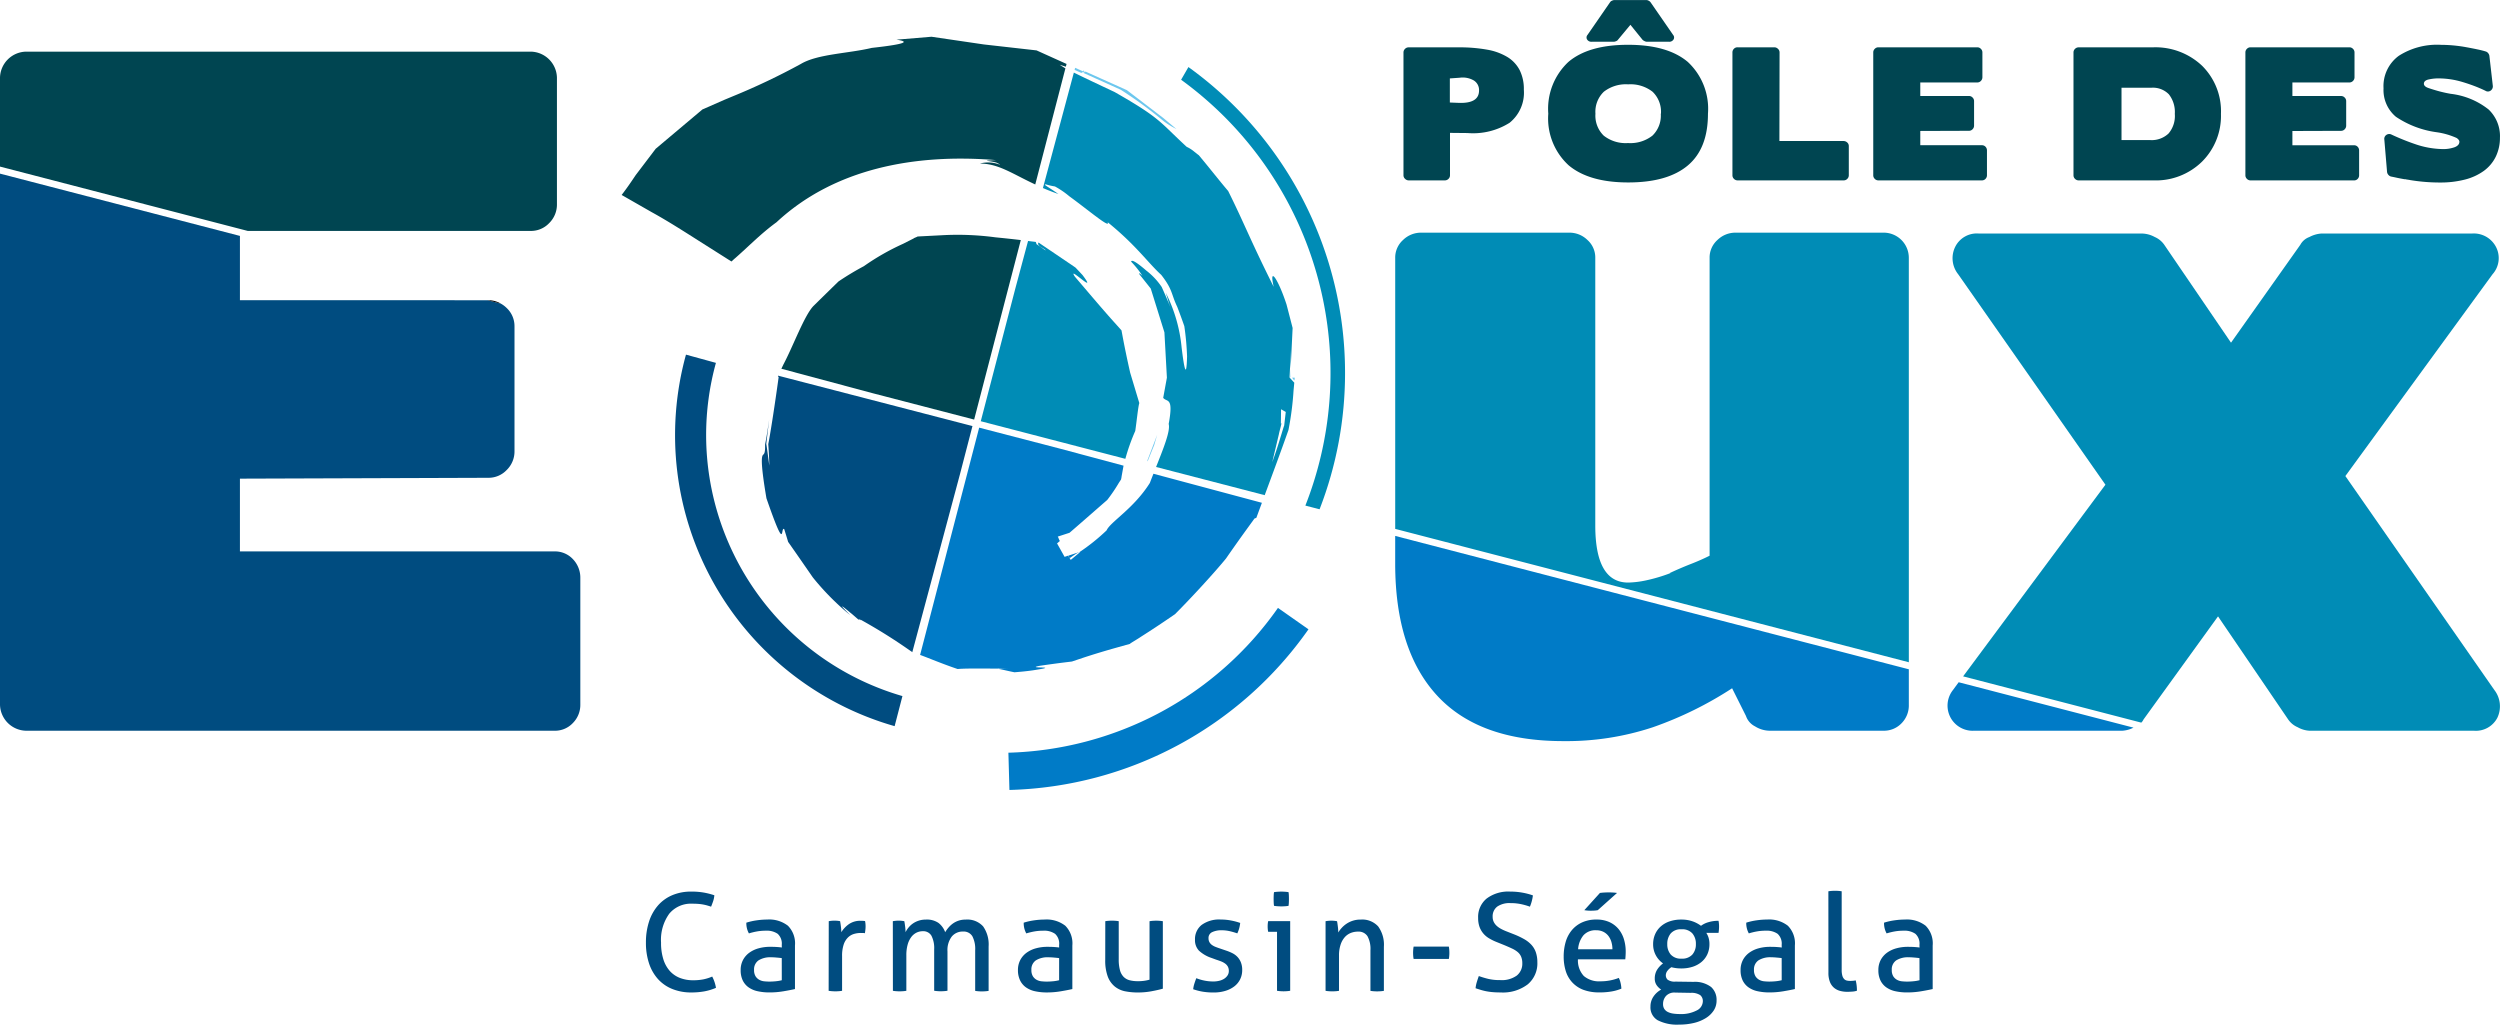 <svg xmlns="http://www.w3.org/2000/svg" width="266" height="109.019" viewBox="0 0 266 109.019">
  <g id="Groupe_82" data-name="Groupe 82" transform="translate(-421.894 -312.822)">
    <path id="Tracé_410" data-name="Tracé 410" d="M-87.831-5.611a3.92,3.92,0,0,1,.4,1.2,5.761,5.761,0,0,1-1.242.376,7.676,7.676,0,0,1-1.372.116,5.329,5.329,0,0,1-2.029-.368,4.125,4.125,0,0,1-1.524-1.054,4.687,4.687,0,0,1-.953-1.668,6.875,6.875,0,0,1-.332-2.21,7.125,7.125,0,0,1,.332-2.246,4.886,4.886,0,0,1,.953-1.712,4.167,4.167,0,0,1,1.517-1.091,5.061,5.061,0,0,1,2.008-.383,7.5,7.5,0,0,1,1.416.116,7.936,7.936,0,0,1,1.054.274,2.667,2.667,0,0,1-.123.614q-.094.282-.224.6-.217-.072-.419-.13t-.433-.1a4.79,4.79,0,0,0-.513-.065q-.282-.022-.643-.022A2.986,2.986,0,0,0-92.4-12.3a4.752,4.752,0,0,0-.874,3.077,5.738,5.738,0,0,0,.246,1.777A3.368,3.368,0,0,0-92.338-6.2a2.83,2.83,0,0,0,1.076.737,3.842,3.842,0,0,0,1.408.246,5.462,5.462,0,0,0,1.1-.1A4.7,4.7,0,0,0-87.831-5.611Zm7.4-1.964q-.217-.029-.549-.058t-.563-.029a2.351,2.351,0,0,0-1.365.332,1.156,1.156,0,0,0-.469,1.011,1.242,1.242,0,0,0,.159.679,1.1,1.1,0,0,0,.4.376,1.374,1.374,0,0,0,.527.159q.289.029.549.029a6.761,6.761,0,0,0,.686-.036,4.135,4.135,0,0,0,.628-.108Zm0-1.4a1.409,1.409,0,0,0-.433-1.184,2.036,2.036,0,0,0-1.257-.332,5.333,5.333,0,0,0-.946.079,7.219,7.219,0,0,0-.859.209,2.25,2.25,0,0,1-.274-1.141,6.652,6.652,0,0,1,1.083-.246,7.883,7.883,0,0,1,1.141-.087,3.242,3.242,0,0,1,2.2.657,2.655,2.655,0,0,1,.751,2.1v4.637q-.506.116-1.228.238a8.776,8.776,0,0,1-1.473.123,5.769,5.769,0,0,1-1.278-.13,2.612,2.612,0,0,1-.968-.419,1.942,1.942,0,0,1-.614-.737,2.469,2.469,0,0,1-.217-1.083,2.266,2.266,0,0,1,.253-1.091,2.274,2.274,0,0,1,.686-.78,3.059,3.059,0,0,1,1-.462,4.537,4.537,0,0,1,1.184-.152q.462,0,.758.022t.5.051Zm5-2.528q.159-.029.3-.043t.3-.014q.159,0,.318.014a2.3,2.3,0,0,1,.289.043q.043.217.087.571a5.061,5.061,0,0,1,.043.6,2.99,2.99,0,0,1,.8-.852,2.125,2.125,0,0,1,1.278-.361q.116,0,.238.007a2.021,2.021,0,0,1,.209.022,2.334,2.334,0,0,1,.043.274q.014.144.014.3a3.153,3.153,0,0,1-.022.361q-.022.188-.051.361a.979.979,0,0,0-.238-.029h-.195a2.527,2.527,0,0,0-.744.108,1.555,1.555,0,0,0-.636.383,1.9,1.9,0,0,0-.448.751,3.8,3.8,0,0,0-.166,1.228v3.683a3.388,3.388,0,0,1-.354.043q-.195.014-.354.014t-.354-.014q-.2-.014-.368-.043Zm6.818,0q.159-.029.311-.043t.311-.014a2.837,2.837,0,0,1,.3.014q.137.014.3.043.043.217.087.571a5.061,5.061,0,0,1,.043.6,2.678,2.678,0,0,1,.325-.5,2.3,2.3,0,0,1,.462-.426,2.356,2.356,0,0,1,.614-.3,2.41,2.41,0,0,1,.766-.116,2.185,2.185,0,0,1,1.336.354,2.191,2.191,0,0,1,.715.989,3.478,3.478,0,0,1,.354-.491,2.669,2.669,0,0,1,.469-.433,2.288,2.288,0,0,1,.592-.3,2.278,2.278,0,0,1,.751-.116,2.268,2.268,0,0,1,1.871.722,3.339,3.339,0,0,1,.585,2.138v4.723a3.382,3.382,0,0,1-.361.043q-.2.014-.361.014t-.354-.014a3.388,3.388,0,0,1-.354-.043V-8.4a2.929,2.929,0,0,0-.3-1.5,1.076,1.076,0,0,0-1-.5,1.49,1.49,0,0,0-1.192.534,2.372,2.372,0,0,0-.455,1.574v4.189a3.389,3.389,0,0,1-.354.043q-.195.014-.354.014t-.354-.014a3.389,3.389,0,0,1-.354-.043V-8.5a2.891,2.891,0,0,0-.289-1.452,1,1,0,0,0-.924-.484,1.5,1.5,0,0,0-.679.159,1.577,1.577,0,0,0-.556.477,2.43,2.43,0,0,0-.376.8,4.117,4.117,0,0,0-.137,1.119v3.785a3.389,3.389,0,0,1-.354.043q-.195.014-.354.014t-.361-.014a3.382,3.382,0,0,1-.361-.043Zm17.695,3.929q-.217-.029-.549-.058t-.563-.029A2.351,2.351,0,0,0-53.4-7.33a1.156,1.156,0,0,0-.469,1.011,1.242,1.242,0,0,0,.159.679,1.1,1.1,0,0,0,.4.376,1.374,1.374,0,0,0,.527.159q.289.029.549.029a6.761,6.761,0,0,0,.686-.036,4.134,4.134,0,0,0,.628-.108Zm0-1.4a1.409,1.409,0,0,0-.433-1.184,2.036,2.036,0,0,0-1.257-.332,5.333,5.333,0,0,0-.946.079,7.22,7.22,0,0,0-.859.209,2.25,2.25,0,0,1-.274-1.141,6.652,6.652,0,0,1,1.083-.246,7.883,7.883,0,0,1,1.141-.087,3.242,3.242,0,0,1,2.2.657,2.655,2.655,0,0,1,.751,2.1v4.637q-.506.116-1.228.238a8.776,8.776,0,0,1-1.473.123,5.769,5.769,0,0,1-1.278-.13,2.612,2.612,0,0,1-.968-.419,1.942,1.942,0,0,1-.614-.737A2.47,2.47,0,0,1-55.3-6.29a2.265,2.265,0,0,1,.253-1.091,2.273,2.273,0,0,1,.686-.78,3.058,3.058,0,0,1,1-.462,4.537,4.537,0,0,1,1.184-.152q.462,0,.758.022t.5.051Zm4.911-2.528a3.382,3.382,0,0,1,.361-.043q.2-.014.347-.014t.361.014a3.383,3.383,0,0,1,.361.043v4.059a4.261,4.261,0,0,0,.13,1.148,1.617,1.617,0,0,0,.39.715,1.393,1.393,0,0,0,.636.361,3.347,3.347,0,0,0,.867.1A4.339,4.339,0,0,0-41.3-5.279V-11.5a3.388,3.388,0,0,1,.354-.043q.2-.014.354-.014t.354.014a3.389,3.389,0,0,1,.354.043v7.179q-.506.144-1.206.274a7.942,7.942,0,0,1-1.452.13,6.961,6.961,0,0,1-1.336-.123,2.546,2.546,0,0,1-1.105-.5A2.5,2.5,0,0,1-45.739-5.6a4.861,4.861,0,0,1-.274-1.791Zm9.692,6.067a4.739,4.739,0,0,0,.859.253,4.741,4.741,0,0,0,.932.094,2.736,2.736,0,0,0,.636-.072,1.684,1.684,0,0,0,.527-.217,1.207,1.207,0,0,0,.361-.354.838.838,0,0,0,.137-.469.944.944,0,0,0-.108-.477A1.01,1.01,0,0,0-33.266-7a1.914,1.914,0,0,0-.419-.224q-.238-.094-.513-.181L-34.7-7.59a3.653,3.653,0,0,1-1.343-.78,1.612,1.612,0,0,1-.419-1.17,1.917,1.917,0,0,1,.7-1.56,3.169,3.169,0,0,1,2.058-.578,5.621,5.621,0,0,1,1.105.108,6.8,6.8,0,0,1,.946.253,3.484,3.484,0,0,1-.108.578,3.321,3.321,0,0,1-.2.534,7.463,7.463,0,0,0-.758-.224,3.954,3.954,0,0,0-.946-.108,2.257,2.257,0,0,0-.946.188.671.671,0,0,0-.412.664.818.818,0,0,0,.1.419.944.944,0,0,0,.274.3,1.821,1.821,0,0,0,.4.209q.224.087.484.173l.636.217a4.711,4.711,0,0,1,.657.274,1.934,1.934,0,0,1,.534.4,1.841,1.841,0,0,1,.361.578,2.176,2.176,0,0,1,.137.816,2.179,2.179,0,0,1-.217.975,2.147,2.147,0,0,1-.614.751,2.952,2.952,0,0,1-.961.484,4.21,4.21,0,0,1-1.242.173,6.9,6.9,0,0,1-1.213-.094,6.171,6.171,0,0,1-.968-.253,2.882,2.882,0,0,1,.123-.585Q-36.437-5.149-36.321-5.438Zm8.58-4.94h-.939a1.824,1.824,0,0,1-.043-.267q-.014-.152-.014-.3t.014-.3a1.824,1.824,0,0,1,.043-.267h2.34v7.41a3.388,3.388,0,0,1-.354.043q-.195.014-.354.014t-.339-.014a3.389,3.389,0,0,1-.354-.043Zm-.318-2.759a2.924,2.924,0,0,1-.036-.376q-.007-.2-.007-.361t.007-.361a2.54,2.54,0,0,1,.036-.361q.188-.029.4-.043t.376-.014q.159,0,.376.014t.39.043a2.541,2.541,0,0,1,.036.361q.007.2.007.361t-.007.361a2.926,2.926,0,0,1-.036.376q-.173.029-.383.043t-.368.014q-.173,0-.39-.014T-28.059-13.137ZM-22.57-11.5q.159-.029.311-.043t.311-.014a2.837,2.837,0,0,1,.3.014q.137.014.3.043.043.217.087.585a5.423,5.423,0,0,1,.043.614,2.968,2.968,0,0,1,.368-.491,2.841,2.841,0,0,1,.513-.441,2.655,2.655,0,0,1,.664-.318,2.637,2.637,0,0,1,.823-.123,2.3,2.3,0,0,1,1.878.729,3.309,3.309,0,0,1,.607,2.159v4.695a3.382,3.382,0,0,1-.361.043q-.2.014-.361.014t-.354-.014a3.389,3.389,0,0,1-.354-.043V-8.4a2.807,2.807,0,0,0-.318-1.509,1.121,1.121,0,0,0-1.011-.484,2.042,2.042,0,0,0-.766.144,1.7,1.7,0,0,0-.636.448,2.243,2.243,0,0,0-.441.787A3.6,3.6,0,0,0-21.14-7.85v3.756a3.388,3.388,0,0,1-.354.043q-.2.014-.354.014t-.361-.014a3.382,3.382,0,0,1-.361-.043ZM-9.454-8.8a2.811,2.811,0,0,1,.043.325q.014.181.014.339t-.014.339a2.3,2.3,0,0,1-.043.311H-13.2a2.3,2.3,0,0,1-.043-.311q-.014-.181-.014-.339t.014-.339A2.81,2.81,0,0,1-13.2-8.8Zm3.192,3.135a10.041,10.041,0,0,0,1,.3,5.322,5.322,0,0,0,1.271.13,2.732,2.732,0,0,0,1.769-.484,1.608,1.608,0,0,0,.585-1.307,1.768,1.768,0,0,0-.123-.693,1.334,1.334,0,0,0-.368-.5A2.74,2.74,0,0,0-2.744-8.6q-.368-.173-.859-.376l-.823-.332a5.674,5.674,0,0,1-.766-.383,2.367,2.367,0,0,1-.6-.513,2.324,2.324,0,0,1-.4-.7,2.773,2.773,0,0,1-.144-.946,2.53,2.53,0,0,1,.9-2.058,3.826,3.826,0,0,1,2.513-.744,7.18,7.18,0,0,1,1.314.116,6.945,6.945,0,0,1,1.1.289,4.512,4.512,0,0,1-.318,1.2,7.131,7.131,0,0,0-.9-.26A5.312,5.312,0,0,0-2.9-13.426a2.3,2.3,0,0,0-1.4.368,1.293,1.293,0,0,0-.491,1.105,1.166,1.166,0,0,0,.123.542,1.444,1.444,0,0,0,.325.419,2.366,2.366,0,0,0,.477.325,5.258,5.258,0,0,0,.578.26l.809.318A8.555,8.555,0,0,1-1.452-9.6a3.179,3.179,0,0,1,.766.592,2.292,2.292,0,0,1,.484.8A3.2,3.2,0,0,1-.036-7.128,2.9,2.9,0,0,1-1.062-4.78a4.349,4.349,0,0,1-2.874.859q-.448,0-.809-.029a6.526,6.526,0,0,1-.672-.087,5.736,5.736,0,0,1-.6-.144q-.289-.087-.592-.188a3.239,3.239,0,0,1,.13-.65Q-6.377-5.351-6.262-5.669ZM4.283-7.445a2.42,2.42,0,0,0,.628,1.777,2.5,2.5,0,0,0,1.769.563,5.312,5.312,0,0,0,1.95-.361,2.165,2.165,0,0,1,.188.527,3.426,3.426,0,0,1,.087.614,4.834,4.834,0,0,1-1.047.3,7.268,7.268,0,0,1-1.264.1A4.773,4.773,0,0,1,4.861-4.2,3.124,3.124,0,0,1,3.669-5,3.148,3.148,0,0,1,2.983-6.21a5.187,5.187,0,0,1-.217-1.538,5.45,5.45,0,0,1,.209-1.538,3.464,3.464,0,0,1,.643-1.242,3.106,3.106,0,0,1,1.091-.838,3.6,3.6,0,0,1,1.553-.311,3.246,3.246,0,0,1,1.343.26,2.73,2.73,0,0,1,.968.715,3.1,3.1,0,0,1,.592,1.083,4.433,4.433,0,0,1,.2,1.365q0,.2-.014.426t-.029.383ZM7.952-8.514a2.725,2.725,0,0,0-.108-.773,1.959,1.959,0,0,0-.318-.643,1.546,1.546,0,0,0-.534-.441,1.679,1.679,0,0,0-.773-.166A1.7,1.7,0,0,0,4.868-10,2.616,2.616,0,0,0,4.3-8.514Zm-1.56-4.16a3.4,3.4,0,0,1-.347.043q-.188.014-.419.014-.159,0-.325-.014t-.339-.043l1.661-1.834q.217-.029.448-.043t.477-.014q.26,0,.477.014t.419.043Zm10.2,7.627a2.844,2.844,0,0,1,1.863.549,1.826,1.826,0,0,1,.578,1.43,1.914,1.914,0,0,1-.3,1.062,2.7,2.7,0,0,1-.838.809,4.243,4.243,0,0,1-1.264.52A6.572,6.572,0,0,1,15.044-.5,4.508,4.508,0,0,1,12.776-.96,1.572,1.572,0,0,1,12-2.419a1.85,1.85,0,0,1,.318-1.062,2.309,2.309,0,0,1,.823-.744,1.728,1.728,0,0,1-.484-.469,1.2,1.2,0,0,1-.2-.7,1.738,1.738,0,0,1,.238-.924,2.494,2.494,0,0,1,.643-.693,2.488,2.488,0,0,1-.766-.859,2.439,2.439,0,0,1-.289-1.192,2.6,2.6,0,0,1,.2-1.026,2.391,2.391,0,0,1,.585-.831,2.734,2.734,0,0,1,.946-.556,3.792,3.792,0,0,1,1.286-.2,3.491,3.491,0,0,1,1.177.188,3.266,3.266,0,0,1,.9.477,2.357,2.357,0,0,1,.78-.383,3.659,3.659,0,0,1,1.083-.152,2.95,2.95,0,0,1,.058.607q0,.159-.014.332t-.043.347h-1.3a2.076,2.076,0,0,1,.246.534,2.316,2.316,0,0,1,.087.664,2.554,2.554,0,0,1-.217,1.069,2.328,2.328,0,0,1-.614.816,2.77,2.77,0,0,1-.946.52,3.817,3.817,0,0,1-1.2.181,4.063,4.063,0,0,1-1.069-.13,1.472,1.472,0,0,0-.4.354.8.8,0,0,0-.195.513.635.635,0,0,0,.188.455,1.267,1.267,0,0,0,.838.209ZM14.64-3.906a1.207,1.207,0,0,0-.975.347,1.251,1.251,0,0,0-.325.867.946.946,0,0,0,.13.52.935.935,0,0,0,.368.325,1.845,1.845,0,0,0,.563.173,4.668,4.668,0,0,0,.715.051,3.57,3.57,0,0,0,1.806-.383,1.113,1.113,0,0,0,.65-.961.82.82,0,0,0-.274-.664,1.675,1.675,0,0,0-1.011-.246ZM15.3-7.518a1.448,1.448,0,0,0,1.156-.433,1.637,1.637,0,0,0,.376-1.112A1.687,1.687,0,0,0,16.46-10.2a1.436,1.436,0,0,0-1.156-.441,1.413,1.413,0,0,0-1.148.441,1.708,1.708,0,0,0-.368,1.134,1.658,1.658,0,0,0,.368,1.112A1.425,1.425,0,0,0,15.3-7.518Zm10.66-.058q-.217-.029-.549-.058t-.563-.029a2.351,2.351,0,0,0-1.365.332,1.156,1.156,0,0,0-.469,1.011,1.242,1.242,0,0,0,.159.679,1.1,1.1,0,0,0,.4.376,1.374,1.374,0,0,0,.527.159q.289.029.549.029a6.761,6.761,0,0,0,.686-.036,4.134,4.134,0,0,0,.628-.108Zm0-1.4a1.409,1.409,0,0,0-.433-1.184,2.036,2.036,0,0,0-1.257-.332,5.333,5.333,0,0,0-.946.079,7.219,7.219,0,0,0-.859.209,2.25,2.25,0,0,1-.274-1.141,6.652,6.652,0,0,1,1.083-.246,7.884,7.884,0,0,1,1.141-.087,3.242,3.242,0,0,1,2.2.657,2.655,2.655,0,0,1,.751,2.1v4.637q-.506.116-1.228.238a8.776,8.776,0,0,1-1.473.123,5.769,5.769,0,0,1-1.278-.13,2.612,2.612,0,0,1-.968-.419,1.942,1.942,0,0,1-.614-.737,2.469,2.469,0,0,1-.217-1.083A2.265,2.265,0,0,1,21.84-7.38a2.274,2.274,0,0,1,.686-.78,3.058,3.058,0,0,1,1-.462,4.537,4.537,0,0,1,1.184-.152q.462,0,.758.022t.5.051Zm4.969-5.706a3.39,3.39,0,0,1,.354-.043q.2-.014.354-.014t.354.014a3.39,3.39,0,0,1,.354.043v8.349a2.215,2.215,0,0,0,.072.636.851.851,0,0,0,.195.354.573.573,0,0,0,.289.159,1.663,1.663,0,0,0,.354.036q.13,0,.3-.014a1.839,1.839,0,0,0,.282-.043,4.4,4.4,0,0,1,.13,1.1,1.894,1.894,0,0,1-.491.094q-.289.022-.534.022a2.883,2.883,0,0,1-.78-.1,1.674,1.674,0,0,1-.636-.332,1.565,1.565,0,0,1-.433-.621,2.576,2.576,0,0,1-.159-.968Zm9.692,7.107q-.217-.029-.549-.058t-.563-.029a2.351,2.351,0,0,0-1.365.332,1.156,1.156,0,0,0-.469,1.011,1.242,1.242,0,0,0,.159.679,1.1,1.1,0,0,0,.4.376,1.374,1.374,0,0,0,.527.159q.289.029.549.029A6.761,6.761,0,0,0,40-5.113a4.134,4.134,0,0,0,.628-.108Zm0-1.4a1.409,1.409,0,0,0-.433-1.184,2.036,2.036,0,0,0-1.257-.332,5.333,5.333,0,0,0-.946.079,7.22,7.22,0,0,0-.859.209,2.25,2.25,0,0,1-.274-1.141,6.652,6.652,0,0,1,1.083-.246,7.884,7.884,0,0,1,1.141-.087,3.242,3.242,0,0,1,2.2.657,2.655,2.655,0,0,1,.751,2.1v4.637q-.506.116-1.228.238a8.776,8.776,0,0,1-1.473.123,5.769,5.769,0,0,1-1.278-.13,2.612,2.612,0,0,1-.968-.419,1.942,1.942,0,0,1-.614-.737,2.469,2.469,0,0,1-.217-1.083A2.265,2.265,0,0,1,36.5-7.38a2.274,2.274,0,0,1,.686-.78,3.058,3.058,0,0,1,1-.462,4.537,4.537,0,0,1,1.184-.152q.462,0,.758.022t.5.051Z" transform="translate(585.504 422.339)" fill="#004c80"/>
    <path id="Tracé_411" data-name="Tracé 411" d="M-78.53-12.419a7.29,7.29,0,0,0,4.478-1.092,4.111,4.111,0,0,0,1.517-3.53,4.463,4.463,0,0,0-.442-2.067,3.557,3.557,0,0,0-1.309-1.4,6.235,6.235,0,0,0-2.167-.785,16.518,16.518,0,0,0-3.015-.244H-84.8a.52.52,0,0,0-.379.163.52.52,0,0,0-.163.379V-7.923a.507.507,0,0,0,.172.379.55.55,0,0,0,.388.163h3.828a.54.54,0,0,0,.4-.163.52.52,0,0,0,.162-.379v-4.514Zm-.831-5.886a2.346,2.346,0,0,1,1.517.3,1.2,1.2,0,0,1,.542,1.056q0,1.408-2.185,1.318l-.921-.036v-2.564Zm26.416,3.828A6.8,6.8,0,0,0-55.1-19.994q-2.158-1.815-6.347-1.815t-6.338,1.815a6.817,6.817,0,0,0-2.149,5.516,6.751,6.751,0,0,0,2.176,5.5q2.176,1.815,6.329,1.815,4.189,0,6.338-1.806T-52.945-14.478Zm-5.02,0a2.948,2.948,0,0,1-.894,2.338,3.81,3.81,0,0,1-2.591.785,3.774,3.774,0,0,1-2.582-.785,2.964,2.964,0,0,1-.885-2.338,2.948,2.948,0,0,1,.894-2.338,3.81,3.81,0,0,1,2.591-.785,3.81,3.81,0,0,1,2.591.785,2.948,2.948,0,0,1,.894,2.338Zm-7.8-8.378a.41.41,0,0,0-.036.488.527.527,0,0,0,.488.235h2.347a.689.689,0,0,0,.244-.063.356.356,0,0,0,.19-.135l1.336-1.607,1.3,1.607a.81.81,0,0,0,.2.126.562.562,0,0,0,.235.072H-57.1a.527.527,0,0,0,.488-.235.41.41,0,0,0-.036-.488l-2.419-3.5a.573.573,0,0,0-.19-.144.528.528,0,0,0-.244-.072h-3.395a.639.639,0,0,0-.262.072.394.394,0,0,0-.19.144ZM-45.326-21a.507.507,0,0,0-.172-.379.55.55,0,0,0-.388-.163H-49.8a.511.511,0,0,0-.388.163.535.535,0,0,0-.153.379V-7.923a.52.52,0,0,0,.163.379.54.54,0,0,0,.4.163H-38.5a.52.52,0,0,0,.379-.163.52.52,0,0,0,.162-.379v-3.106a.5.5,0,0,0-.172-.388.567.567,0,0,0-.388-.153h-6.825ZM-23.8-7.382a.511.511,0,0,0,.388-.163.535.535,0,0,0,.153-.379v-2.636a.557.557,0,0,0-.153-.4.511.511,0,0,0-.388-.163h-6.554v-1.517l5.182-.018a.52.52,0,0,0,.379-.163.54.54,0,0,0,.162-.4v-2.6a.52.52,0,0,0-.162-.379.52.52,0,0,0-.379-.163h-5.182V-17.8h6.067a.52.52,0,0,0,.379-.163.54.54,0,0,0,.163-.4V-21a.52.52,0,0,0-.163-.379.52.52,0,0,0-.379-.163H-34.817a.52.52,0,0,0-.379.163.52.52,0,0,0-.162.379V-7.923a.52.52,0,0,0,.162.379.52.52,0,0,0,.379.163Zm10.31-14.156a.54.54,0,0,0-.4.163.52.52,0,0,0-.163.379V-7.923a.52.52,0,0,0,.163.379.54.54,0,0,0,.4.163h7.945A7.024,7.024,0,0,0-.385-9.368,6.866,6.866,0,0,0,1.638-14.46a6.809,6.809,0,0,0-2-5.11,7.216,7.216,0,0,0-5.254-1.968Zm10.22,7.1a2.876,2.876,0,0,1-.668,2.067,2.606,2.606,0,0,1-1.968.7H-8.943V-17.24h3.178a2.37,2.37,0,0,1,1.86.7A3.047,3.047,0,0,1-3.273-14.441Zm19.067,7.06a.511.511,0,0,0,.388-.163.535.535,0,0,0,.153-.379v-2.636a.557.557,0,0,0-.153-.4.511.511,0,0,0-.388-.163H9.239v-1.517l5.182-.018a.52.52,0,0,0,.379-.163.54.54,0,0,0,.162-.4v-2.6a.52.52,0,0,0-.162-.379.52.52,0,0,0-.379-.163H9.239V-17.8h6.067a.52.52,0,0,0,.379-.163.54.54,0,0,0,.163-.4V-21a.52.52,0,0,0-.163-.379.52.52,0,0,0-.379-.163H4.779a.52.52,0,0,0-.379.163A.52.52,0,0,0,4.238-21V-7.923a.52.52,0,0,0,.163.379.52.52,0,0,0,.379.163Zm15.528-4.586a3.915,3.915,0,0,0-1.21-2.961A7.944,7.944,0,0,0,26.1-16.59a14.039,14.039,0,0,1-1.408-.316q-.6-.172-1.011-.316-.451-.163-.451-.451,0-.307.442-.433a4.808,4.808,0,0,1,1.255-.126,8.9,8.9,0,0,1,2.4.379q.668.2,1.282.433t1.174.506a.487.487,0,0,0,.56-.027.548.548,0,0,0,.217-.533l-.361-3.16a.575.575,0,0,0-.135-.289A.5.5,0,0,0,29.8-21.1q-.343-.108-.858-.217t-1.2-.235a15.45,15.45,0,0,0-2.69-.253,7.55,7.55,0,0,0-4.5,1.174,3.992,3.992,0,0,0-1.616,3.449,3.708,3.708,0,0,0,1.318,3.033,10.2,10.2,0,0,0,4.333,1.643,7.8,7.8,0,0,1,2.131.614q.289.2.289.4,0,.379-.5.578a3.586,3.586,0,0,1-1.309.2,9.4,9.4,0,0,1-2.943-.542,24.648,24.648,0,0,1-2.456-.993.533.533,0,0,0-.56.027.509.509,0,0,0-.217.515l.289,3.431a.556.556,0,0,0,.144.307.536.536,0,0,0,.289.181q.2.036.569.117t.894.172v-.018a2.539,2.539,0,0,0,.28.054q.135.018.316.054.776.126,1.562.19t1.58.063a10.328,10.328,0,0,0,2.663-.316,5.925,5.925,0,0,0,2-.921,4.1,4.1,0,0,0,1.264-1.5A4.6,4.6,0,0,0,31.322-11.968Z" transform="translate(656.566 339.397)" fill="#004551"/>
    <path id="Tracé_380" data-name="Tracé 380" d="M610.583,374.886l.171-1.485-.5-.287-.019,1.536c.181-.293-.155.776-.207,1.1l-.716,2.988c.365-.963.646-1.879.927-2.795C610.342,375.628,610.612,374.7,610.583,374.886Z" transform="translate(-52.059 -16.747)" fill="none"/>
    <path id="Tracé_381" data-name="Tracé 381" d="M579.578,395.01l0,0,.183-.151.264-.218.529-.438c-.018-.083-.3.073-.711.355l-.335.235-.041.029.107.192Z" transform="translate(-43.769 -22.598)" fill="none"/>
    <path id="Tracé_382" data-name="Tracé 382" d="M579.461,395.054h0C579.435,395.007,579.439,395.015,579.461,395.054Z" transform="translate(-43.762 -22.832)" fill="none"/>
    <path id="Tracé_383" data-name="Tracé 383" d="M483.593,354.419l-26.353-6.843v6.843Z" transform="translate(-9.818 -9.653)" fill="none"/>
    <path id="Tracé_384" data-name="Tracé 384" d="M611.872,368.272h0C611.824,368.22,611.83,368.227,611.872,368.272Z" transform="translate(-52.76 -15.392)" fill="none"/>
    <path id="Tracé_385" data-name="Tracé 385" d="M578.611,322.75l.048-.185-.664-.2Z" transform="translate(-43.36 -2.652)" fill="none"/>
    <path id="Tracé_386" data-name="Tracé 386" d="M612.014,364.394q-.05,1.286-.113,2.5l-.016.3v.005l.07.077.043-.908v-.154Z" transform="translate(-52.773 -14.325)" fill="none"/>
    <path id="Tracé_387" data-name="Tracé 387" d="M478.387,339.506a2.656,2.656,0,0,0,1.936-.829,2.76,2.76,0,0,0,.829-2.028V323.195a2.834,2.834,0,0,0-2.765-2.765H424.659a2.834,2.834,0,0,0-2.765,2.765v9.465l26.366,6.847Z" transform="translate(0 -2.113)" fill="#004551"/>
    <path id="Tracé_388" data-name="Tracé 388" d="M447.422,351.87v-6.843L421.894,338.4v56.511a2.835,2.835,0,0,0,2.765,2.765h56.217a2.608,2.608,0,0,0,1.981-.83,2.73,2.73,0,0,0,.784-1.935V381.453a2.846,2.846,0,0,0-.784-2.028,2.61,2.61,0,0,0-1.981-.829H447.422v-7.741l26.45-.092a2.65,2.65,0,0,0,1.935-.83,2.755,2.755,0,0,0,.83-2.027v-13.27a2.652,2.652,0,0,0-.83-1.936,2.952,2.952,0,0,0-.605-.459l-1.426-.37Z" transform="translate(0 -7.104)" fill="#004c80"/>
    <path id="Tracé_389" data-name="Tracé 389" d="M627.434,394.712q0,9.217,4.469,14.055t13.409,4.838a29.2,29.2,0,0,0,9.539-1.475,38.9,38.9,0,0,0,8.432-4.147l1.475,2.949a1.938,1.938,0,0,0,.968,1.106,2.982,2.982,0,0,0,1.521.462h12.165a2.574,2.574,0,0,0,1.889-.784,2.687,2.687,0,0,0,.784-1.981v-3.771l-54.65-14.191Z" transform="translate(-57.092 -21.929)" fill="#007bc7"/>
    <path id="Tracé_390" data-name="Tracé 390" d="M682.084,349.771a2.675,2.675,0,0,0-2.673-2.673H663.652a2.732,2.732,0,0,0-1.935.784,2.506,2.506,0,0,0-.83,1.889v31.7q-.922.463-1.981.875t-2.258.968h.092a17.248,17.248,0,0,1-2.627.784,10.022,10.022,0,0,1-1.889.23q-3.5,0-3.5-6.083V349.771a2.5,2.5,0,0,0-.829-1.889,2.732,2.732,0,0,0-1.935-.784H630.2a2.733,2.733,0,0,0-1.935.784,2.508,2.508,0,0,0-.829,1.889v28.845l54.65,14.191Z" transform="translate(-57.092 -9.521)" fill="#008cb6"/>
    <path id="Tracé_391" data-name="Tracé 391" d="M709.383,414.155a2.676,2.676,0,0,0,2.3,4.332h15.759a3.008,3.008,0,0,0,1.146-.326l-18.6-4.83Z" transform="translate(-79.691 -27.918)" fill="#007bc7"/>
    <path id="Tracé_392" data-name="Tracé 392" d="M729.864,398.927l7.926-10.967,7.464,10.967a2.356,2.356,0,0,0,1.014.829,2.862,2.862,0,0,0,1.2.369h17.511a2.576,2.576,0,0,0,2.534-1.382,2.831,2.831,0,0,0-.323-2.95l-15.851-22.763L767,351.557a2.573,2.573,0,0,0,.368-2.9,2.657,2.657,0,0,0-2.58-1.429H748.757a3.174,3.174,0,0,0-1.244.368,1.785,1.785,0,0,0-.968.829l-7.373,10.415-7.1-10.415a2.387,2.387,0,0,0-1.013-.829,2.985,2.985,0,0,0-1.291-.368H712.354a2.56,2.56,0,0,0-2.535,1.429,2.731,2.731,0,0,0,.323,2.9l15.668,22.394-15.143,20.392,18.958,4.923A1.088,1.088,0,0,0,729.864,398.927Z" transform="translate(-79.898 -9.556)" fill="#008cb6"/>
    <path id="Tracé_393" data-name="Tracé 393" d="M557.444,400.014c.885.319,2.334.94,3.992,1.5,1.252-.113,4.128,0,5.367-.075l-1,.064c.62.116,1.075.243,1.7.36-.009-.015,1.244-.079,2.371-.279,2.548-.4-1.409-.084.342-.42,1.014-.147,1.923-.269,2.749-.371l.606-.073c-.016,0-.005,0,.019,0l.127-.044,1.03-.346c1.317-.433,2.424-.76,3.5-1.065l1.529-.428c-.047-.022.851-.534,1.135-.737,1.046-.665,2.216-1.43,3.656-2.424,1.671-1.667,4.175-4.39,5.428-5.926.764-1.106,1.523-2.173,2.284-3.224l.571-.787.143-.2.027-.037c.558-.207-.716.261.2-.075l.59-1.6-11.54-3.091c-.129.328-.259.657-.38.978-1.715,2.734-4.234,4.166-4.6,5.045a21.214,21.214,0,0,1-2.85,2.29l-1.228.407.146.261c-.022-.04-.026-.048,0,0l.041-.029.335-.235c.416-.282.693-.438.711-.355l-.529.438-.264.218-.183.151,0,0,0,0-.107-.192h0l0,0-.022.016-.006,0h0a2.152,2.152,0,0,0-.152-.272l-.245.082-.093.031-.023.007-.006,0c-.355-.637,0,0-.8-1.429l.01-.007.037-.032.149-.126.1-.087c-.133-.274-.133-.274-.149-.269h0l.013,0,.024-.005-.11-.2h0l.011,0,.081-.027,1.162-.378c1.437-1.236,2.771-2.414,4.014-3.494a17.016,17.016,0,0,0,1.244-1.836l.22-.335a2.225,2.225,0,0,0,.063-.337l.2-1.1.009-.037-6.85-1.835-8.514-2.211Z" transform="translate(-37.651 -17.508)" fill="#007bc7"/>
    <path id="Tracé_394" data-name="Tracé 394" d="M579.468,395.067c.092.165,0,0,0,0Z" transform="translate(-43.769 -22.845)" fill="#004551"/>
    <path id="Tracé_395" data-name="Tracé 395" d="M581.548,323.535l.171.077.34.153.681.308,2.725,1.23a44.8,44.8,0,0,1,4.606,3.376,8.659,8.659,0,0,0,1.314.8l-1.4-1.177-3.867-2.957-4.393-1.973-.266.125h0Z" transform="translate(-44.323 -2.93)" fill="#6cc7ee"/>
    <path id="Tracé_396" data-name="Tracé 396" d="M581.1,323.187l-.838-.377-.058.219.2.091.34.155.17.077.008,0,.372-.176-.171-.077Z" transform="translate(-43.974 -2.774)" fill="#6cc7ee"/>
    <path id="Tracé_397" data-name="Tracé 397" d="M612.508,368.669l.014-.148.005-.059-.287-.007a2.777,2.777,0,0,0,.242.31Z" transform="translate(-52.871 -15.453)" fill="#6cc7ee"/>
    <path id="Tracé_398" data-name="Tracé 398" d="M612.012,368.075h.006v-.019l0-.147.006-.776-.043.908Z" transform="translate(-52.8 -15.086)" fill="#6cc7ee"/>
    <path id="Tracé_399" data-name="Tracé 399" d="M611.885,368.286c.017.02.041.045.07.077h0l-.07-.077Z" transform="translate(-52.773 -15.406)" fill="#f18014"/>
    <path id="Tracé_400" data-name="Tracé 400" d="M601.667,361.539a32.2,32.2,0,0,0,.54-4.188l.079-.846c-.279-.3-.578-.631-.5-.551l0-.038,0-.07c-.042-.045-.048-.052,0,0v-.005l.016-.3q.063-1.218.113-2.5l-.015,1.825v.154l.209-4.335-.648-2.5c-.875-2.679-1.9-4.195-1.365-1.875-2.513-5.022-3.139-6.776-4.845-10.2-.728-.851-1.691-2.067-2.537-3.1l-.589-.711c-.02,0-.381-.3-.474-.366a3.572,3.572,0,0,0-.814-.522c-2.914-2.682-2.728-3.012-7.654-5.823-1.678-.791-3.277-1.543-4.351-2.076l-3.29,12.284c.506.216,1.047.43,1.65.637-1.354-.937-1.678-1.039-1.3-1.019a6.482,6.482,0,0,0,.927.212,9.165,9.165,0,0,1,1.528,1.044c2.006,1.455,4.426,3.514,4.079,2.76,3.01,2.432,4.325,4.355,5.7,5.6,1.25,1.595,1.049,2.043,1.707,3.407.235.605.484,1.28.753,2.056a28.524,28.524,0,0,1,.292,3.221c-.066,2.522-.312,1.266-.583-.981a16.206,16.206,0,0,0-1.688-5.8c.189.562.309,1.08.584,1.759-.334-.828-.68-1.635-1.014-2.373a7.472,7.472,0,0,0-1.643-1.746c-.935-.813-1.572-1.227-1.606-.943a10.455,10.455,0,0,1,1.2,1.5c-.172-.155-.459-.413-.313-.146l1.2,1.509,1.453,4.658.264,4.821-.393,2.148c.4.5,1.126-.15.583,2.779.2.727-.555,2.6-1.341,4.575l11.557,3C599.967,366.237,600.806,363.98,601.667,361.539Zm-1.015.429c.052-.321.389-1.391.207-1.1l.019-1.536.5.287-.171,1.485c.029-.186-.241.742-.341,1.055-.28.916-.562,1.832-.927,2.8Z" transform="translate(-42.68 -2.966)" fill="#008cb6"/>
    <path id="Tracé_401" data-name="Tracé 401" d="M581.765,371.5a21.188,21.188,0,0,1,1.055-2.967c.142-.943.309-2.626.431-2.963l-.974-3.24c-.3-1.323-.554-2.542-.771-3.686l-.152-.815-.055-.06-1.065-1.187c-1.373-1.551-2.578-2.993-3.835-4.458-.914-1.353,2.578,2.15.8-.189l-.747-.792-3.923-2.656c-.271.369.782.678.738.834l-.675-.471-.167-.116-.084-.058-.021-.014,0,0c-.084-.252.133.412-.083-.24l-.824-.1-1.346,5.025L566.382,367.5Z" transform="translate(-40.134 -9.859)" fill="#008cb6"/>
    <path id="Tracé_402" data-name="Tracé 402" d="M560.074,321.219l.664.2.075-.291-3.192-1.441-5.606-.633-5.571-.819-3.732.311c1.179.177,1.506.419-2.62.875-2.5.6-5.75.644-7.536,1.7a71.01,71.01,0,0,1-7.262,3.454c-.287.122-.6.249-.912.38l-2.315,1.017-4.97,4.183-2.126,2.8c-.449.67-.913,1.359-1.445,2.046l-.052.068.681.389,2.508,1.435c1.685.927,3.384,2.014,5,3.041l2.472,1.566,1.021.648.261-.237c1.52-1.308,2.781-2.661,4.537-3.941,6.14-5.714,14.712-7.326,23.377-6.608-1.8.077-.733.045.034.269.273.139.479.246.316.2a3.456,3.456,0,0,0-2.093-.105c2,.011,3.428,1.081,5.895,2.227l3.208-12.352Z" transform="translate(-25.438 -1.503)" fill="#004551"/>
    <path id="Tracé_403" data-name="Tracé 403" d="M535.861,368.165l-.021.043c.083.124.119.179.076.115l-.015.111-.061.439-.122.864c-.163,1.141-.324,2.232-.485,3.25-.134.854-.378,2.328-.42,2.449.061.865.1,1.639.112,2.3-.106-.73-.265-2.057-.327-2.3l.312-2.618c-.134.954-.248,1.67-.347,2.209l-.072.372c0-.035-.012.067-.018.109,0,.157,0,.294,0,.4-.019.517-.114.579-.2.669-.149.132-.345.571.346,4.636,2.119,6.1,1.458,2.966,1.889,3.275.134.423.275.883.42,1.366.12.165.524.75.675.963.633.909,1.3,1.873,1.951,2.813a27.459,27.459,0,0,0,3.993,4.029c-1.451-1.453-.82-.961,0-.273.3.22,1.124,1.013.88.681.313.157.4.189-.009-.061a58,58,0,0,1,5.719,3.58l5.059-18.886,1.343-5.173Z" transform="translate(-31.175 -15.372)" fill="#004c80"/>
    <path id="Tracé_404" data-name="Tracé 404" d="M562.484,347.961q-1.376-.161-2.677-.288a30.537,30.537,0,0,0-5.384-.242l-2.575.133-.355.02c-.014.038-.406.165-.4.2l-1.121.569a25.469,25.469,0,0,0-4.187,2.388,29.086,29.086,0,0,0-2.7,1.626c-.874.85-1.768,1.728-2.671,2.616-.975,1.023-2.154,4.273-3.189,6.217l-.218.454,9.645,2.585,10.867,2.822Z" transform="translate(-31.976 -9.597)" fill="#004551"/>
    <path id="Tracé_405" data-name="Tracé 405" d="M586.365,413.626a36.4,36.4,0,0,1-15.914,4.159l.11,3.964a40.159,40.159,0,0,0,31.819-17.094l-3.247-2.277A36.122,36.122,0,0,1,586.365,413.626Z" transform="translate(-41.264 -24.875)" fill="#007bc7"/>
    <path id="Tracé_406" data-name="Tracé 406" d="M524.65,373.627a28.947,28.947,0,0,1,1.042-7.685l-3.186-.876a32.2,32.2,0,0,0,22.2,39.53l.831-3.2A28.948,28.948,0,0,1,524.65,373.627Z" transform="translate(-27.624 -14.511)" fill="#004c80"/>
    <path id="Tracé_407" data-name="Tracé 407" d="M613.338,355.245A40.065,40.065,0,0,0,596.674,322.7l-.779,1.35a38.964,38.964,0,0,1,4.6,3.927,38.559,38.559,0,0,1,8.621,41.383l1.512.392A40.008,40.008,0,0,0,613.338,355.245Z" transform="translate(-48.331 -2.743)" fill="#008cb6"/>
    <path id="Tracé_408" data-name="Tracé 408" d="M591.97,376.871l-1.041,2.722.019.118.707-1.749Z" transform="translate(-46.952 -17.79)" fill="#6cc7ee"/>
    <line id="Ligne_12" data-name="Ligne 12" y1="0.747" transform="translate(421.894 330.546)"/>
    <path id="Tracé_409" data-name="Tracé 409" d="M493.728,357.051l1.426.371a2.571,2.571,0,0,0-1.33-.371Z" transform="translate(-19.953 -12.285)"/>
  </g>
</svg>
